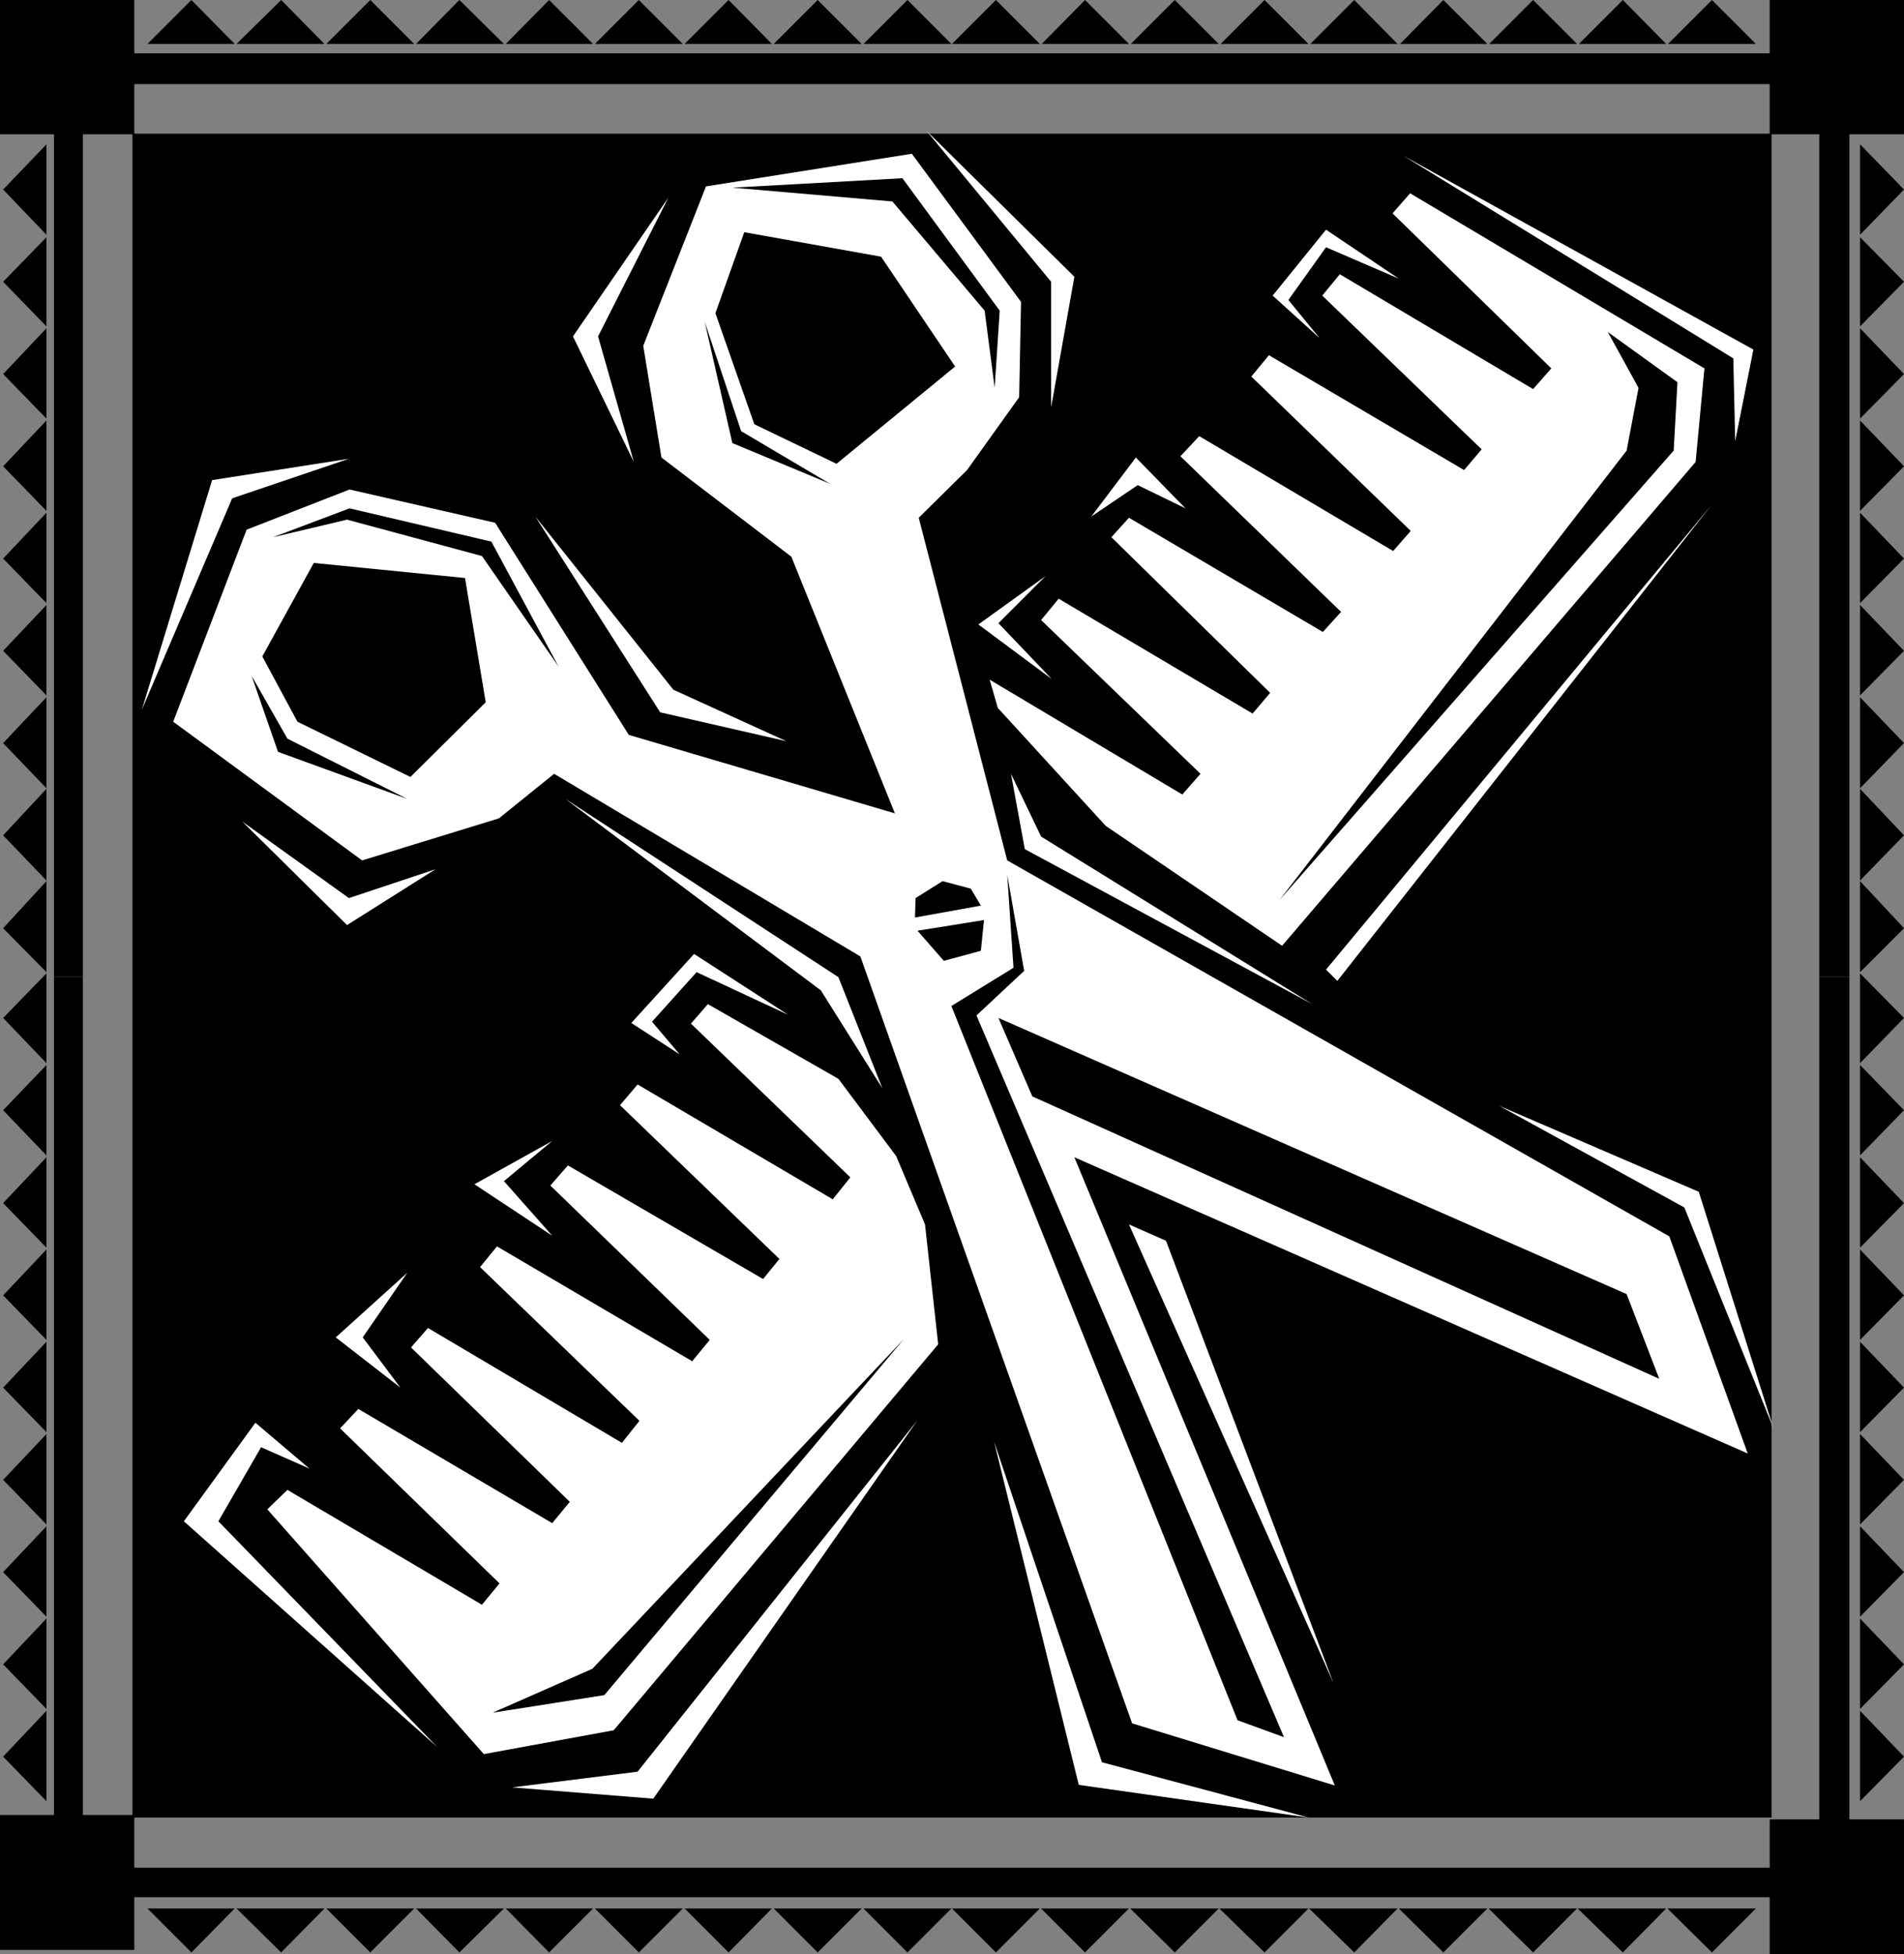 <?xml version="1.0" encoding="UTF-8" standalone="no"?>
<svg
   version="1.0"
   width="129.724mm"
   height="133.119mm"
   id="svg116"
   sodipodi:docname="Barber 1.wmf"
   xmlns:inkscape="http://www.inkscape.org/namespaces/inkscape"
   xmlns:sodipodi="http://sodipodi.sourceforge.net/DTD/sodipodi-0.dtd"
   xmlns="http://www.w3.org/2000/svg"
   xmlns:svg="http://www.w3.org/2000/svg">
  <rect width="100%" height="100%" fill="#808080" stroke="none"/>
  <sodipodi:namedview
     id="namedview116"
     pagecolor="#ffffff"
     bordercolor="#000000"
     borderopacity="0.25"
     inkscape:showpageshadow="2"
     inkscape:pageopacity="0.0"
     inkscape:pagecheckerboard="0"
     inkscape:deskcolor="#d1d1d1"
     inkscape:document-units="mm" />
  <defs
     id="defs1">
    <pattern
       id="WMFhbasepattern"
       patternUnits="userSpaceOnUse"
       width="6"
       height="6"
       x="0"
       y="0" />
  </defs>
  <path
     style="fill:#000000;fill-opacity:1;fill-rule:evenodd;stroke:none"
     d="M 34.098,34.414 H 456.196 V 467.904 H 34.098 Z"
     id="path1" />
  <path
     style="fill:#000000;fill-opacity:1;fill-rule:evenodd;stroke:none"
     d="M 13.898,251.401 V 13.733 H 476.235 V 251.401 h -7.757 V 21.65 H 21.331 V 251.401 Z"
     id="path2" />
  <path
     style="fill:#000000;fill-opacity:1;fill-rule:evenodd;stroke:none"
     d="m 13.898,251.563 v -0.162 h 7.434 v 0.162 z"
     id="path3" />
  <path
     style="fill:#000000;fill-opacity:1;fill-rule:evenodd;stroke:none"
     d="m 468.478,251.563 v -0.162 h 7.757 v 0.162 z"
     id="path4" />
  <path
     style="fill:#000000;fill-opacity:1;fill-rule:evenodd;stroke:none"
     d="M 13.898,251.563 V 488.423 H 476.235 V 251.563 h -7.757 V 480.829 H 21.331 V 251.563 Z"
     id="path5" />
  <path
     style="fill:#ffffff;fill-opacity:1;fill-rule:evenodd;stroke:none"
     d="m 330.148,243.484 106.494,-124.57 2.262,-24.074 -75.79,-45.078 -4.525,5.17 40.885,39.908 -4.686,5.332 -49.773,-29.567 -4.525,5.493 41.046,39.584 -4.525,5.332 -50.258,-29.567 -4.525,5.493 41.046,39.746 -4.525,5.17 -49.934,-29.567 -4.848,5.17 41.37,40.069 -4.686,5.17 -49.934,-29.406 -4.525,5.009 40.885,40.069 -4.525,5.332 -49.934,-29.567 -4.525,5.493 41.046,39.584 -4.686,5.332 -49.611,-29.567 2.101,7.271 27.795,30.375 z"
     id="path6" />
  <path
     style="fill:#ffffff;fill-opacity:1;fill-rule:evenodd;stroke:none"
     d="m 241.592,346.081 -3.394,-30.86 -7.434,-17.611 -14.867,-19.873 -33.613,-19.227 -4.363,5.009 41.046,39.584 -4.525,5.655 -50.258,-29.567 -4.525,5.332 41.046,39.584 -4.202,5.17 -50.258,-29.244 -4.525,5.17 41.046,39.746 -4.525,5.493 -50.258,-29.567 -4.363,5.332 41.046,39.584 -4.525,5.655 -49.934,-29.567 -4.363,5.009 40.885,39.746 -4.525,5.493 -49.934,-29.406 -4.686,5.009 41.046,39.908 -4.525,5.493 -50.096,-29.567 -5.171,5.009 55.752,63.012 33.451,-6.14 z"
     id="path7" />
  <path
     style="fill:#ffffff;fill-opacity:1;fill-rule:evenodd;stroke:none"
     d="m 230.441,209.393 -26.664,-66.082 -33.451,-25.528 -4.686,-28.759 16.16,-41.039 53.005,-8.402 28.118,38.13 -0.485,24.558 -13.413,18.742 -12.443,12.279 22.786,88.217 170.488,96.78 20.2,55.903 -173.397,-76.261 67.064,161.73 -52.197,-15.995 -69.973,-197.437 -78.861,-47.017 -14.221,11.471 -35.229,10.825 -48.642,-35.707 18.907,-49.44 26.502,-10.34 37.491,8.563 34.421,54.61 z"
     id="path8" />
  <path
     style="fill:#ffffff;fill-opacity:1;fill-rule:evenodd;stroke:none"
     d="m 260.337,199.214 3.555,19.388 74.013,39.908 -69.811,-43.139 z"
     id="path9" />
  <path
     style="fill:#ffffff;fill-opacity:1;fill-rule:evenodd;stroke:none"
     d="m 386.062,284.684 47.672,26.174 22.947,56.872 -19.23,-60.911 z"
     id="path10" />
  <path
     style="fill:#ffffff;fill-opacity:1;fill-rule:evenodd;stroke:none"
     d="m 277.79,459.502 59.146,8.402 -53.166,-14.218 -27.795,-82.562 z"
     id="path11" />
  <path
     style="fill:#ffffff;fill-opacity:1;fill-rule:evenodd;stroke:none"
     d="m 145.601,205.677 70.296,45.886 11.312,28.598 -15.837,-25.205 z"
     id="path12" />
  <path
     style="fill:#ffffff;fill-opacity:1;fill-rule:evenodd;stroke:none"
     d="M 290.718,315.221 343.4,433.328 300.252,319.422 Z"
     id="path13" />
  <path
     style="fill:#ffffff;fill-opacity:1;fill-rule:evenodd;stroke:none"
     d="m 172.104,50.894 -18.099,35.707 9.211,32.314 -15.675,-32.314 z"
     id="path14" />
  <path
     style="fill:#ffffff;fill-opacity:1;fill-rule:evenodd;stroke:none"
     d="m 238.521,33.606 32.158,38.938 v 32.314 l 5.979,-33.606 z"
     id="path15" />
  <path
     style="fill:#ffffff;fill-opacity:1;fill-rule:evenodd;stroke:none"
     d="m 137.845,132.971 32.158,50.41 32.482,7.432 -29.088,-13.249 z"
     id="path16" />
  <path
     style="fill:#ffffff;fill-opacity:1;fill-rule:evenodd;stroke:none"
     d="M 89.849,118.107 59.792,128.286 36.522,182.734 54.621,123.6 Z"
     id="path17" />
  <path
     style="fill:#ffffff;fill-opacity:1;fill-rule:evenodd;stroke:none"
     d="m 62.378,211.494 27.472,19.711 22.301,-7.432 -22.786,14.38 z"
     id="path18" />
  <path
     style="fill:#000000;fill-opacity:1;fill-rule:evenodd;stroke:none"
     d="m 414.019,85.47 17.938,12.926 -0.97,17.611 -101.485,115.683 89.365,-115.683 3.07,-16.157 z"
     id="path19" />
  <path
     style="fill:#000000;fill-opacity:1;fill-rule:evenodd;stroke:none"
     d="m 194.243,109.221 21.17,10.179 30.542,-25.043 -19.069,-28.275 -35.229,-6.301 -7.434,20.842 z"
     id="path20" />
  <path
     style="fill:#000000;fill-opacity:1;fill-rule:evenodd;stroke:none"
     d="m 76.598,185.804 29.088,14.218 19.392,-19.227 -5.333,-31.991 -38.946,-3.878 -13.251,24.074 z"
     id="path21" />
  <path
     style="fill:#000000;fill-opacity:1;fill-rule:evenodd;stroke:none"
     d="m 243.046,247.362 -6.787,-7.755 17.13,-2.747 -0.808,7.917 z"
     id="path22" />
  <path
     style="fill:#000000;fill-opacity:1;fill-rule:evenodd;stroke:none"
     d="m 235.774,231.205 -0.162,5.009 16.968,-3.07 -2.586,-4.362 -7.272,-1.939 z"
     id="path23" />
  <path
     style="fill:#000000;fill-opacity:1;fill-rule:evenodd;stroke:none"
     d="m 232.704,344.788 -77.083,91.61 -28.765,4.524 25.694,-11.31 z"
     id="path24" />
  <path
     style="fill:#ffffff;fill-opacity:1;fill-rule:evenodd;stroke:none"
     d="M 112.635,449.808 56.237,391.643 67.226,372.578 79.669,378.071 65.771,366.277 47.349,391.643 Z"
     id="path25" />
  <path
     style="fill:#ffffff;fill-opacity:1;fill-rule:evenodd;stroke:none"
     d="m 103.101,357.229 -9.696,-12.926 11.474,-16.642 -18.422,16.642 z"
     id="path26" />
  <path
     style="fill:#ffffff;fill-opacity:1;fill-rule:evenodd;stroke:none"
     d="m 142.208,318.129 -12.443,-14.056 12.443,-10.34 -20.038,11.148 z"
     id="path27" />
  <path
     style="fill:#ffffff;fill-opacity:1;fill-rule:evenodd;stroke:none"
     d="m 131.865,460.148 32.32,-4.039 72.074,-90.479 -68.034,97.426 z"
     id="path28" />
  <path
     style="fill:#ffffff;fill-opacity:1;fill-rule:evenodd;stroke:none"
     d="m 305.262,130.871 -12.282,-5.978 -11.958,8.078 11.474,-15.187 z"
     id="path29" />
  <path
     style="fill:#ffffff;fill-opacity:1;fill-rule:evenodd;stroke:none"
     d="m 339.844,87.086 -8.08,-9.856 9.696,-13.572 18.746,8.078 -18.746,-12.602 -13.736,16.965 z"
     id="path30" />
  <path
     style="fill:#ffffff;fill-opacity:1;fill-rule:evenodd;stroke:none"
     d="m 361.337,40.069 85.002,52.187 0.485,21.327 4.686,-23.589 z"
     id="path31" />
  <path
     style="fill:#ffffff;fill-opacity:1;fill-rule:evenodd;stroke:none"
     d="m 270.841,174.818 -13.736,-14.38 12.12,-12.118 -17.291,12.441 z"
     id="path32" />
  <path
     style="fill:#ffffff;fill-opacity:1;fill-rule:evenodd;stroke:none"
     d="m 440.683,130.063 -99.222,119.561 2.909,2.908 z"
     id="path33" />
  <path
     style="fill:#ffffff;fill-opacity:1;fill-rule:evenodd;stroke:none"
     d="m 175.013,271.436 -7.11,-8.402 11.474,-12.764 23.594,10.987 -24.24,-15.672 -16.16,17.773 z"
     id="path34" />
  <path
     style="fill:#000000;fill-opacity:1;fill-rule:evenodd;stroke:none"
     d="m 265.832,282.261 161.438,72.706 -8.403,-21.812 -161.761,-71.09 z"
     id="path35" />
  <path
     style="fill:#000000;fill-opacity:1;fill-rule:evenodd;stroke:none"
     d="m 244.985,258.995 15.998,-9.856 -1.616,-23.912 4.363,24.72 -12.282,11.471 79.184,185.804 -11.958,-4.362 z"
     id="path36" />
  <path
     style="fill:#000000;fill-opacity:1;fill-rule:evenodd;stroke:none"
     d="m 188.587,48.309 43.794,-2.424 25.048,34.091 -1.293,19.873 -2.586,-19.873 -23.755,-28.113 z"
     id="path37" />
  <path
     style="fill:#000000;fill-opacity:1;fill-rule:evenodd;stroke:none"
     d="m 70.296,138.303 19.715,-7.432 36.522,8.563 17.291,32.152 -19.715,-28.436 -34.744,-9.371 z"
     id="path38" />
  <path
     style="fill:#000000;fill-opacity:1;fill-rule:evenodd;stroke:none"
     d="m 181.477,82.885 9.373,28.113 22.947,13.572 -25.21,-10.502 z"
     id="path39" />
  <path
     style="fill:#000000;fill-opacity:1;fill-rule:evenodd;stroke:none"
     d="m 104.878,205.677 -30.866,-15.511 -9.211,-16.157 6.787,19.55 z"
     id="path40" />
  <path
     style="fill:#000000;fill-opacity:1;fill-rule:evenodd;stroke:none"
     d="M 0,34.576 H 34.582 V 0 H 0 Z"
     id="path41" />
  <path
     style="fill:#000000;fill-opacity:1;fill-rule:evenodd;stroke:none"
     d="M 0,501.995 H 34.582 V 467.257 H 0 Z"
     id="path42" />
  <path
     style="fill:#000000;fill-opacity:1;fill-rule:evenodd;stroke:none"
     d="m 455.711,34.576 h 34.582 V 0 h -34.582 z"
     id="path43" />
  <path
     style="fill:#000000;fill-opacity:1;fill-rule:evenodd;stroke:none"
     d="m 455.711,503.126 h 34.582 v -34.737 h -34.582 z"
     id="path44" />
  <path
     style="fill:#000000;fill-opacity:1;fill-rule:evenodd;stroke:none"
     d="M 37.976,491.331 H 60.438 L 49.288,502.641 Z"
     id="path45" />
  <path
     style="fill:#000000;fill-opacity:1;fill-rule:evenodd;stroke:none"
     d="M 60.923,491.331 H 83.547 L 72.397,502.641 Z"
     id="path46" />
  <path
     style="fill:#000000;fill-opacity:1;fill-rule:evenodd;stroke:none"
     d="M 84.032,491.331 H 106.656 L 95.344,502.641 Z"
     id="path47" />
  <path
     style="fill:#000000;fill-opacity:1;fill-rule:evenodd;stroke:none"
     d="m 107.141,491.331 h 22.624 l -11.474,11.31 z"
     id="path48" />
  <path
     style="fill:#000000;fill-opacity:1;fill-rule:evenodd;stroke:none"
     d="m 130.249,491.331 h 22.462 l -11.312,11.31 z"
     id="path49" />
  <path
     style="fill:#000000;fill-opacity:1;fill-rule:evenodd;stroke:none"
     d="m 153.197,491.331 h 22.624 l -11.312,11.31 z"
     id="path50" />
  <path
     style="fill:#000000;fill-opacity:1;fill-rule:evenodd;stroke:none"
     d="m 176.305,491.331 h 22.462 l -11.15,11.31 z"
     id="path51" />
  <path
     style="fill:#000000;fill-opacity:1;fill-rule:evenodd;stroke:none"
     d="m 199.253,491.331 h 22.624 l -11.312,11.31 z"
     id="path52" />
  <path
     style="fill:#000000;fill-opacity:1;fill-rule:evenodd;stroke:none"
     d="m 222.361,491.331 h 22.624 l -11.312,11.31 z"
     id="path53" />
  <path
     style="fill:#000000;fill-opacity:1;fill-rule:evenodd;stroke:none"
     d="m 245.147,491.331 h 22.624 l -11.312,11.31 z"
     id="path54" />
  <path
     style="fill:#000000;fill-opacity:1;fill-rule:evenodd;stroke:none"
     d="m 268.094,491.331 h 22.624 l -11.312,11.31 z"
     id="path55" />
  <path
     style="fill:#000000;fill-opacity:1;fill-rule:evenodd;stroke:none"
     d="m 291.041,491.331 h 22.786 l -11.312,11.31 z"
     id="path56" />
  <path
     style="fill:#000000;fill-opacity:1;fill-rule:evenodd;stroke:none"
     d="m 313.988,491.331 h 22.947 l -11.312,11.31 z"
     id="path57" />
  <path
     style="fill:#000000;fill-opacity:1;fill-rule:evenodd;stroke:none"
     d="m 337.097,491.331 h 22.786 l -11.15,11.31 z"
     id="path58" />
  <path
     style="fill:#000000;fill-opacity:1;fill-rule:evenodd;stroke:none"
     d="m 360.206,491.331 h 22.786 l -11.312,11.31 z"
     id="path59" />
  <path
     style="fill:#000000;fill-opacity:1;fill-rule:evenodd;stroke:none"
     d="m 383.315,491.331 h 22.786 l -11.312,11.31 z"
     id="path60" />
  <path
     style="fill:#000000;fill-opacity:1;fill-rule:evenodd;stroke:none"
     d="m 406.262,491.331 h 22.786 l -11.15,11.31 z"
     id="path61" />
  <path
     style="fill:#000000;fill-opacity:1;fill-rule:evenodd;stroke:none"
     d="m 429.371,491.331 h 22.786 l -11.312,11.31 z"
     id="path62" />
  <path
     style="fill:#000000;fill-opacity:1;fill-rule:evenodd;stroke:none"
     d="M 452.156,11.31 H 429.532 L 440.844,0 Z"
     id="path63" />
  <path
     style="fill:#000000;fill-opacity:1;fill-rule:evenodd;stroke:none"
     d="M 429.048,11.31 H 406.585 L 417.897,0 Z"
     id="path64" />
  <path
     style="fill:#000000;fill-opacity:1;fill-rule:evenodd;stroke:none"
     d="M 406.1,11.31 H 383.476 L 394.788,0 Z"
     id="path65" />
  <path
     style="fill:#000000;fill-opacity:1;fill-rule:evenodd;stroke:none"
     d="M 382.992,11.31 H 360.529 L 371.68,0 Z"
     id="path66" />
  <path
     style="fill:#000000;fill-opacity:1;fill-rule:evenodd;stroke:none"
     d="M 359.883,11.31 H 337.42 L 348.732,0 Z"
     id="path67" />
  <path
     style="fill:#000000;fill-opacity:1;fill-rule:evenodd;stroke:none"
     d="M 336.936,11.31 H 314.312 L 325.624,0 Z"
     id="path68" />
  <path
     style="fill:#000000;fill-opacity:1;fill-rule:evenodd;stroke:none"
     d="M 313.827,11.31 H 291.203 L 302.515,0 Z"
     id="path69" />
  <path
     style="fill:#000000;fill-opacity:1;fill-rule:evenodd;stroke:none"
     d="M 290.718,11.31 H 268.256 L 279.406,0 Z"
     id="path70" />
  <path
     style="fill:#000000;fill-opacity:1;fill-rule:evenodd;stroke:none"
     d="M 267.771,11.31 H 245.147 L 256.459,0 Z"
     id="path71" />
  <path
     style="fill:#000000;fill-opacity:1;fill-rule:evenodd;stroke:none"
     d="M 244.985,11.31 H 222.361 L 233.673,0 Z"
     id="path72" />
  <path
     style="fill:#000000;fill-opacity:1;fill-rule:evenodd;stroke:none"
     d="M 221.877,11.31 H 199.253 L 210.565,0 Z"
     id="path73" />
  <path
     style="fill:#000000;fill-opacity:1;fill-rule:evenodd;stroke:none"
     d="M 198.768,11.31 H 176.305 L 187.617,0 Z"
     id="path74" />
  <path
     style="fill:#000000;fill-opacity:1;fill-rule:evenodd;stroke:none"
     d="M 175.821,11.31 H 153.197 L 164.509,0 Z"
     id="path75" />
  <path
     style="fill:#000000;fill-opacity:1;fill-rule:evenodd;stroke:none"
     d="M 152.712,11.31 H 130.249 L 141.4,0 Z"
     id="path76" />
  <path
     style="fill:#000000;fill-opacity:1;fill-rule:evenodd;stroke:none"
     d="M 129.765,11.31 H 107.141 L 118.291,0 Z"
     id="path77" />
  <path
     style="fill:#000000;fill-opacity:1;fill-rule:evenodd;stroke:none"
     d="M 106.656,11.31 H 84.032 L 95.344,0 Z"
     id="path78" />
  <path
     style="fill:#000000;fill-opacity:1;fill-rule:evenodd;stroke:none"
     d="M 83.547,11.31 H 60.923 L 72.397,0 Z"
     id="path79" />
  <path
     style="fill:#000000;fill-opacity:1;fill-rule:evenodd;stroke:none"
     d="M 60.438,11.31 H 37.976 L 49.288,0 Z"
     id="path80" />
  <path
     style="fill:#000000;fill-opacity:1;fill-rule:evenodd;stroke:none"
     d="M 11.958,37.161 V 60.427 L 0.808,48.794 Z"
     id="path81" />
  <path
     style="fill:#000000;fill-opacity:1;fill-rule:evenodd;stroke:none"
     d="M 11.958,61.073 V 84.016 L 0.808,72.544 Z"
     id="path82" />
  <path
     style="fill:#000000;fill-opacity:1;fill-rule:evenodd;stroke:none"
     d="M 11.958,84.501 V 107.766 L 0.808,96.295 Z"
     id="path83" />
  <path
     style="fill:#000000;fill-opacity:1;fill-rule:evenodd;stroke:none"
     d="m 11.958,108.251 v 23.266 L 0.808,120.046 Z"
     id="path84" />
  <path
     style="fill:#000000;fill-opacity:1;fill-rule:evenodd;stroke:none"
     d="m 11.958,132.002 v 23.266 L 0.808,143.796 Z"
     id="path85" />
  <path
     style="fill:#000000;fill-opacity:1;fill-rule:evenodd;stroke:none"
     d="m 11.958,155.752 v 23.266 L 0.808,167.547 Z"
     id="path86" />
  <path
     style="fill:#000000;fill-opacity:1;fill-rule:evenodd;stroke:none"
     d="m 11.958,179.503 v 23.427 L 0.808,191.298 Z"
     id="path87" />
  <path
     style="fill:#000000;fill-opacity:1;fill-rule:evenodd;stroke:none"
     d="m 11.958,203.092 v 23.589 L 0.808,215.048 Z"
     id="path88" />
  <path
     style="fill:#000000;fill-opacity:1;fill-rule:evenodd;stroke:none"
     d="m 11.958,226.843 v 23.427 L 0.808,238.96 Z"
     id="path89" />
  <path
     style="fill:#000000;fill-opacity:1;fill-rule:evenodd;stroke:none"
     d="m 11.958,250.593 v 23.104 L 0.808,262.065 Z"
     id="path90" />
  <path
     style="fill:#000000;fill-opacity:1;fill-rule:evenodd;stroke:none"
     d="m 11.958,274.182 v 23.266 L 0.808,285.815 Z"
     id="path91" />
  <path
     style="fill:#000000;fill-opacity:1;fill-rule:evenodd;stroke:none"
     d="m 11.958,297.933 v 23.266 L 0.808,309.728 Z"
     id="path92" />
  <path
     style="fill:#000000;fill-opacity:1;fill-rule:evenodd;stroke:none"
     d="M 11.958,321.684 V 344.95 L 0.808,333.478 Z"
     id="path93" />
  <path
     style="fill:#000000;fill-opacity:1;fill-rule:evenodd;stroke:none"
     d="m 11.958,345.434 v 23.266 L 0.808,357.229 Z"
     id="path94" />
  <path
     style="fill:#000000;fill-opacity:1;fill-rule:evenodd;stroke:none"
     d="m 11.958,369.185 v 23.266 L 0.808,380.979 Z"
     id="path95" />
  <path
     style="fill:#000000;fill-opacity:1;fill-rule:evenodd;stroke:none"
     d="m 11.958,392.936 v 23.266 L 0.808,404.73 Z"
     id="path96" />
  <path
     style="fill:#000000;fill-opacity:1;fill-rule:evenodd;stroke:none"
     d="m 11.958,416.686 v 23.266 L 0.808,428.481 Z"
     id="path97" />
  <path
     style="fill:#000000;fill-opacity:1;fill-rule:evenodd;stroke:none"
     d="m 11.958,440.437 v 23.266 L 0.808,452.231 Z"
     id="path98" />
  <path
     style="fill:#000000;fill-opacity:1;fill-rule:evenodd;stroke:none"
     d="M 478.982,37.161 V 60.427 L 490.294,48.794 Z"
     id="path99" />
  <path
     style="fill:#000000;fill-opacity:1;fill-rule:evenodd;stroke:none"
     d="M 478.982,61.073 V 84.016 L 490.294,72.544 Z"
     id="path100" />
  <path
     style="fill:#000000;fill-opacity:1;fill-rule:evenodd;stroke:none"
     d="M 478.982,84.501 V 107.766 L 490.294,96.295 Z"
     id="path101" />
  <path
     style="fill:#000000;fill-opacity:1;fill-rule:evenodd;stroke:none"
     d="m 478.982,108.251 v 23.266 l 11.312,-11.471 z"
     id="path102" />
  <path
     style="fill:#000000;fill-opacity:1;fill-rule:evenodd;stroke:none"
     d="m 478.982,132.002 v 23.266 l 11.312,-11.471 z"
     id="path103" />
  <path
     style="fill:#000000;fill-opacity:1;fill-rule:evenodd;stroke:none"
     d="m 478.982,155.752 v 23.266 l 11.312,-11.471 z"
     id="path104" />
  <path
     style="fill:#000000;fill-opacity:1;fill-rule:evenodd;stroke:none"
     d="m 478.982,179.503 v 23.427 l 11.312,-11.633 z"
     id="path105" />
  <path
     style="fill:#000000;fill-opacity:1;fill-rule:evenodd;stroke:none"
     d="m 478.982,203.092 v 23.589 l 11.312,-11.633 z"
     id="path106" />
  <path
     style="fill:#000000;fill-opacity:1;fill-rule:evenodd;stroke:none"
     d="m 478.982,226.843 v 23.427 l 11.312,-11.31 z"
     id="path107" />
  <path
     style="fill:#000000;fill-opacity:1;fill-rule:evenodd;stroke:none"
     d="m 478.982,250.593 v 23.104 l 11.312,-11.633 z"
     id="path108" />
  <path
     style="fill:#000000;fill-opacity:1;fill-rule:evenodd;stroke:none"
     d="m 478.982,274.182 v 23.266 l 11.312,-11.633 z"
     id="path109" />
  <path
     style="fill:#000000;fill-opacity:1;fill-rule:evenodd;stroke:none"
     d="m 478.982,297.933 v 23.266 l 11.312,-11.471 z"
     id="path110" />
  <path
     style="fill:#000000;fill-opacity:1;fill-rule:evenodd;stroke:none"
     d="m 478.982,321.684 v 23.266 l 11.312,-11.471 z"
     id="path111" />
  <path
     style="fill:#000000;fill-opacity:1;fill-rule:evenodd;stroke:none"
     d="m 478.982,345.434 v 23.266 l 11.312,-11.471 z"
     id="path112" />
  <path
     style="fill:#000000;fill-opacity:1;fill-rule:evenodd;stroke:none"
     d="m 478.982,369.185 v 23.266 l 11.312,-11.471 z"
     id="path113" />
  <path
     style="fill:#000000;fill-opacity:1;fill-rule:evenodd;stroke:none"
     d="m 478.982,392.936 v 23.266 l 11.312,-11.471 z"
     id="path114" />
  <path
     style="fill:#000000;fill-opacity:1;fill-rule:evenodd;stroke:none"
     d="m 478.982,416.686 v 23.266 l 11.312,-11.471 z"
     id="path115" />
  <path
     style="fill:#000000;fill-opacity:1;fill-rule:evenodd;stroke:none"
     d="m 478.982,440.437 v 23.266 l 11.312,-11.471 z"
     id="path116" />
</svg>
